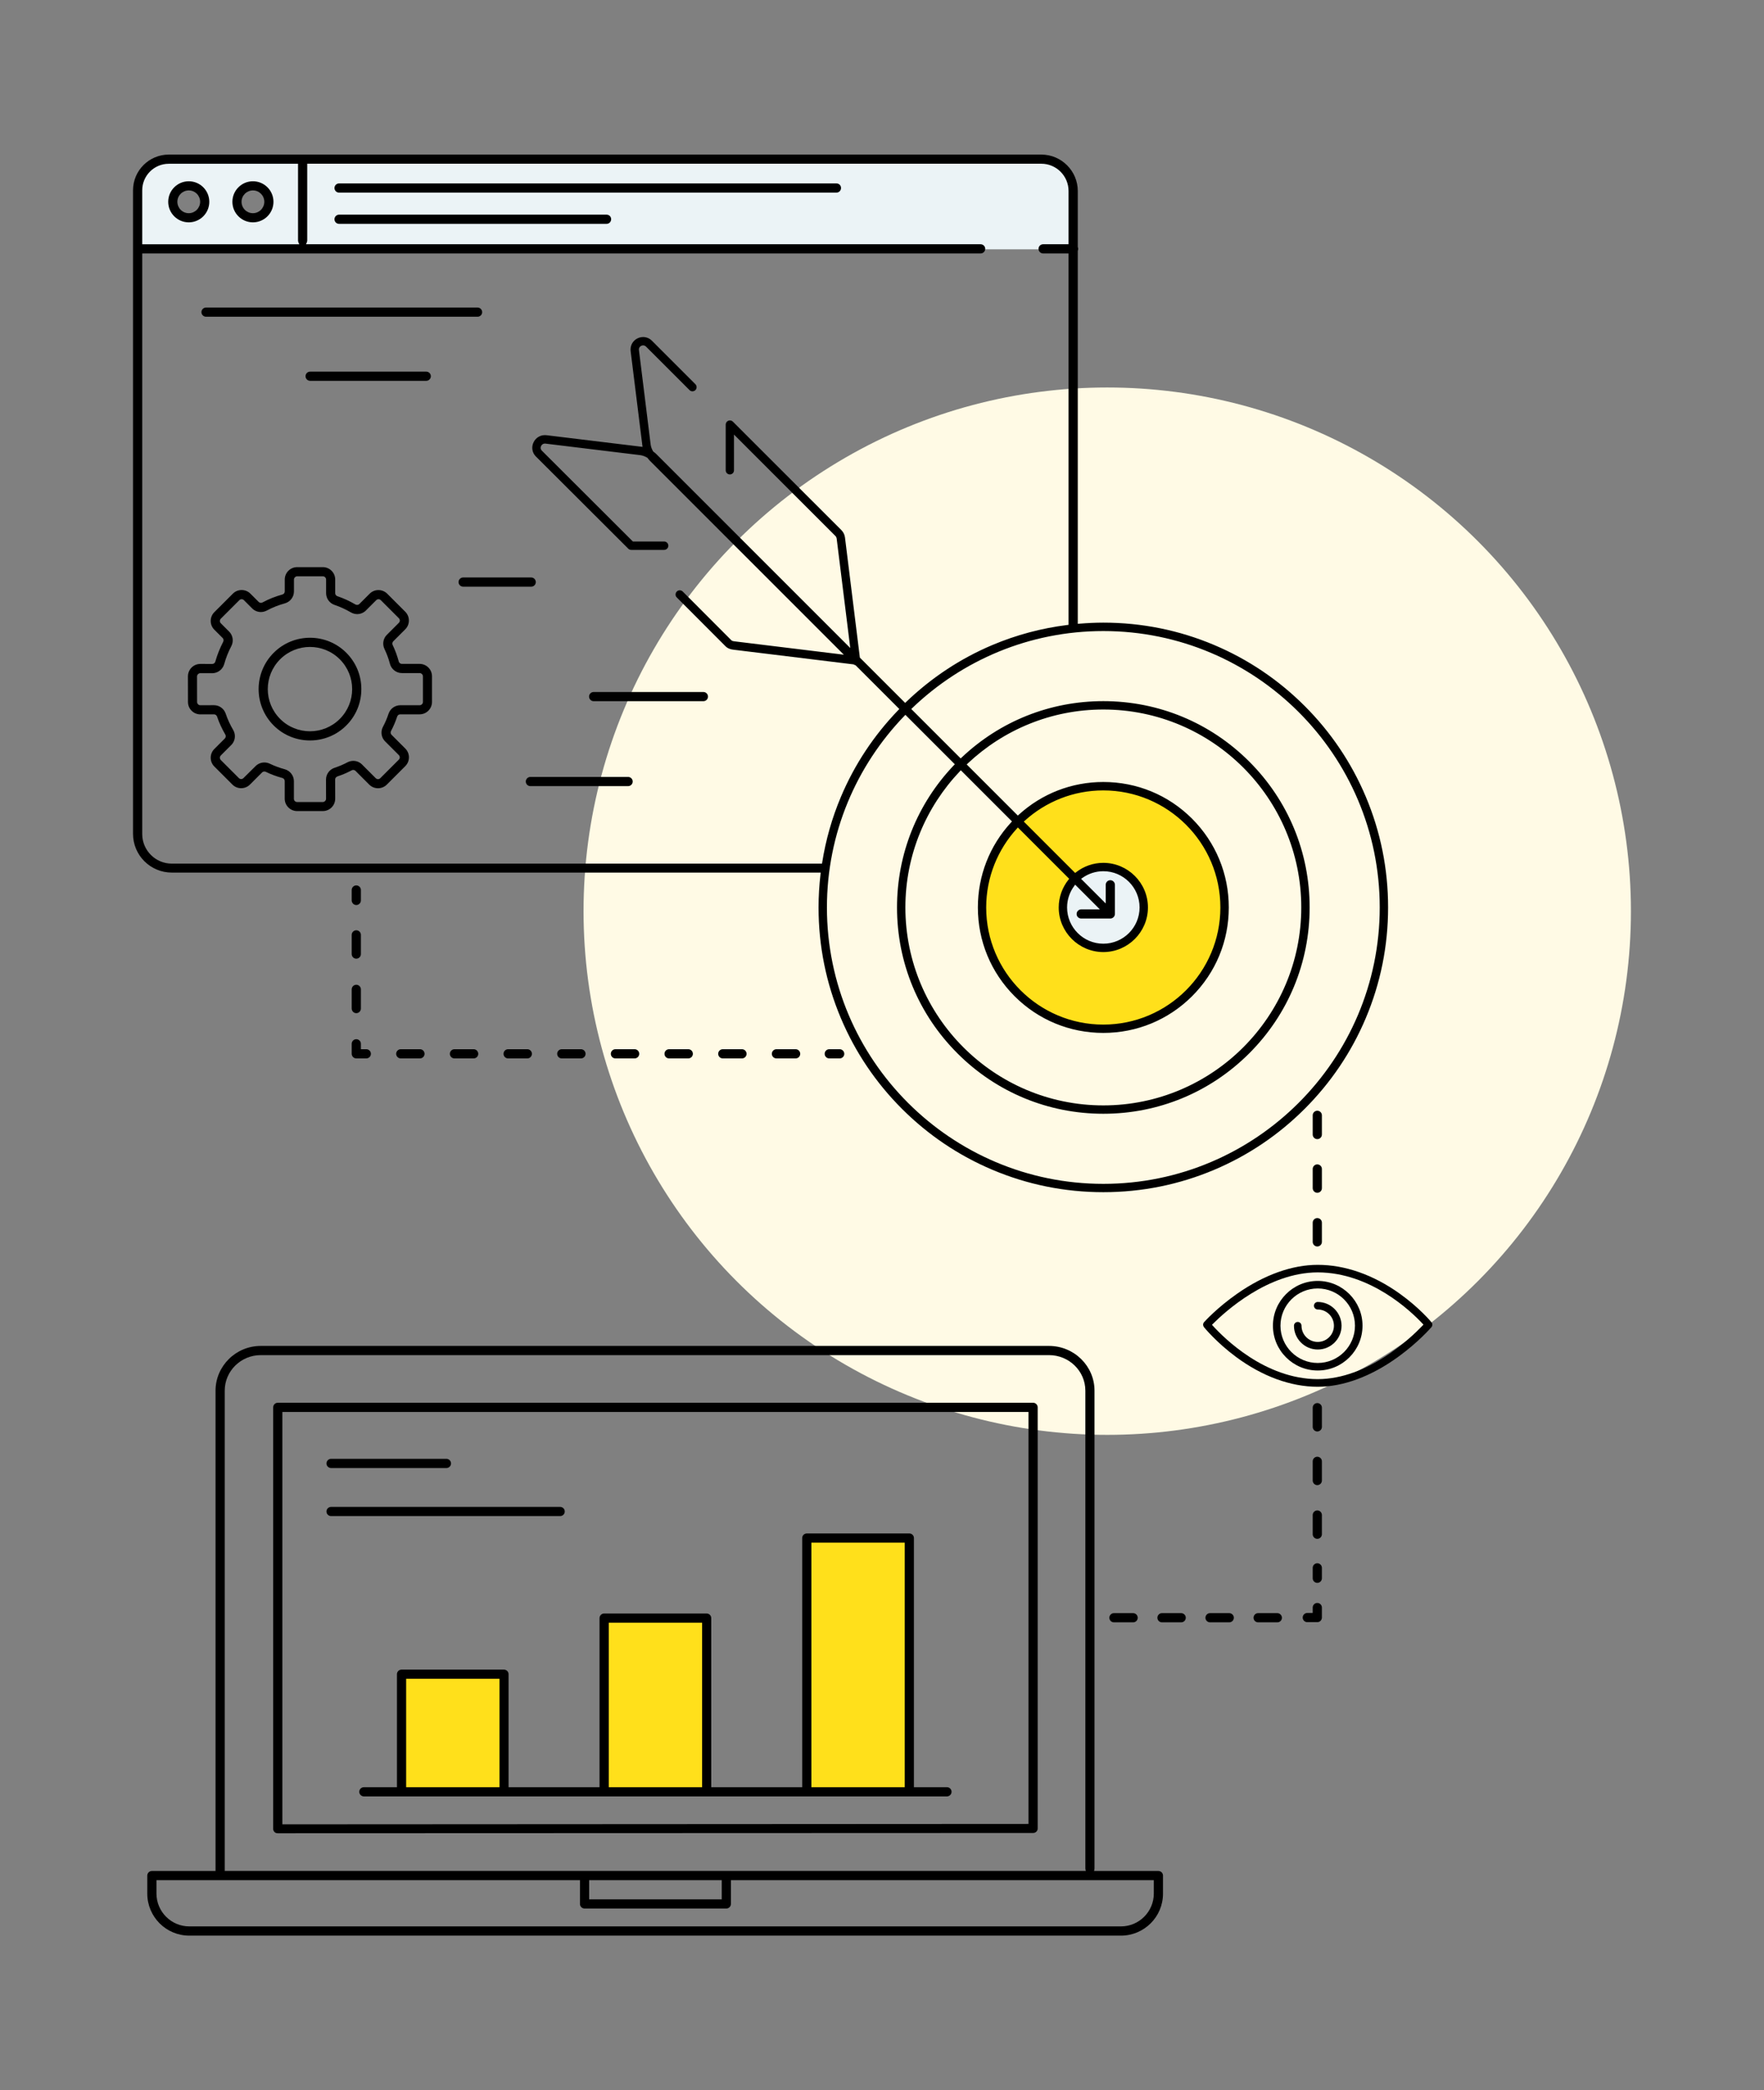 <?xml version="1.0" encoding="utf-8"?>
<!-- Generator: Adobe Illustrator 24.2.3, SVG Export Plug-In . SVG Version: 6.00 Build 0)  -->
<svg version="1.1" id="Vrstva_1" xmlns="http://www.w3.org/2000/svg" xmlns:xlink="http://www.w3.org/1999/xlink" x="0px" y="0px"
	 width="384px" height="455px" viewBox="0 0 384 455" style="enable-background:new 0 0 384 455;" xml:space="preserve">
<rect x="0" y="0" width="384" height="455" fill="#808080" stroke="none"/>
<style type="text/css">
	.st0{fill:#FFFAE5;}
	.st1{fill:#EBF3F6;}
	.st2{fill:#FFE01B;}
	.st3{fill:none;stroke:#FFFFFF;stroke-width:0;stroke-linecap:round;stroke-linejoin:round;}
</style>
<g>
	<circle class="st0" cx="241.03" cy="198.35" r="114"/>
	<g>
		<g>
			
				<ellipse transform="matrix(0.995 -0.104 0.104 0.995 -19.334 26.19)" class="st1" cx="240.18" cy="197.54" rx="8.8" ry="8.8"/>
		</g>
		<g>
			<rect x="87.41" y="364.45" class="st2" width="22.32" height="25.51"/>
		</g>
		<g>
			<rect x="131.52" y="352.25" class="st2" width="22.32" height="37.72"/>
		</g>
		<g>
			<rect x="175.63" y="334.81" class="st2" width="22.32" height="55.15"/>
		</g>
		<g>
			<path class="st2" d="M240.18,171.14c-14.59,0-26.4,11.81-26.4,26.4s11.81,26.4,26.4,26.4s26.4-11.81,26.4-26.4
				S254.77,171.14,240.18,171.14z M240.18,206.34c-4.86,0-8.8-3.94-8.8-8.8c0-4.86,3.94-8.8,8.8-8.8s8.8,3.94,8.8,8.8
				C248.98,202.4,245.04,206.34,240.18,206.34z"/>
		</g>
		<g>
			<path class="st1" d="M227.31,34.74H36.18c-3.48,0-6.3,2.73-6.3,6.22v13.31h203.65V40.95C233.52,37.47,230.79,34.74,227.31,34.74z
				 M41.09,47.41c-1.92,0-3.47-1.56-3.47-3.47s1.56-3.47,3.47-3.47c1.92,0,3.47,1.56,3.47,3.47S43,47.41,41.09,47.41z M55.06,47.41
				c-1.92,0-3.47-1.56-3.47-3.47s1.56-3.47,3.47-3.47c1.92,0,3.47,1.56,3.47,3.47S56.98,47.41,55.06,47.41z"/>
		</g>
		<g>
			<path d="M252.17,407.29h-14.01l0.08-0.37l0.02-0.21V302.73c0-2.68-1.11-5.12-2.9-6.88c-1.8-1.77-4.27-2.86-7.01-2.86H56.77
				c-2.72,0-5.18,1.09-6.96,2.86c-1.78,1.77-2.89,4.2-2.89,6.88v104.56H33.06c-0.55,0-1,0.45-1,1v3.92c0,2.52,1.03,4.81,2.68,6.47
				c1.66,1.66,3.94,2.68,6.47,2.68h202.81c2.52,0,4.81-1.03,6.47-2.68c1.66-1.66,2.68-3.94,2.68-6.47v-3.92
				C253.17,407.73,252.72,407.29,252.17,407.29z M48.92,302.73c0-4.27,3.52-7.74,7.85-7.74h171.59c2.18,0,4.16,0.87,5.59,2.27
				c1.43,1.4,2.32,3.34,2.32,5.48V406.7l0.02,0.21l0.08,0.37H48.92V302.73z M157.11,409.28v4.18h-28.86v-3.87v-0.31H157.11z
				 M251.17,412.2c0,3.94-3.21,7.15-7.15,7.15H41.21c-3.94,0-7.15-3.21-7.15-7.15v-2.92h92.19v5.18c0,0.55,0.45,1,1,1h30.86
				c0.55,0,1-0.45,1-1v-5.18h92.06V412.2z"/>
			<path d="M224.89,305.36H60.47c-0.55,0-1,0.45-1,1v91.77c0,0.26,0.1,0.48,0.29,0.68l0,0c0.18,0.18,0.42,0.26,0.71,0.26h0
				l164.42-0.06c0.56,0,1-0.42,1-0.97v-91.68C225.89,305.81,225.44,305.36,224.89,305.36z M223.89,396.73v0.31l-162.42,0.09v-89.77
				h162.42V396.73z"/>
			<path d="M206.15,389.05h-7.2v-54.24c0-0.55-0.45-1-1-1h-22.32c-0.55,0-1,0.45-1,1v54.24h-19.8v-36.81c0-0.55-0.45-1-1-1h-22.32
				c-0.55,0-1,0.45-1,1v36.81h-19.49h-0.31v-24.6c0-0.55-0.45-1-1-1H87.41c-0.55,0-1,0.45-1,1v24.6h-7.2c-0.55,0-1,0.45-1,1
				c0,0.55,0.45,1,1,1h126.93c0.55,0,1-0.45,1-1C207.14,389.5,206.7,389.05,206.15,389.05z M108.73,389.05H88.41v-23.29v-0.31h20.32
				V389.05z M152.84,389.05h-20.32v-35.5v-0.31h20.32V389.05z M196.95,389.05h-20.32v-52.93v-0.31h20.32V389.05z"/>
			<path d="M72.07,319.57h25.11c0.55,0,1-0.45,1-1c0-0.55-0.45-1-1-1H72.07c-0.55,0-1,0.45-1,1
				C71.07,319.12,71.51,319.56,72.07,319.57z"/>
			<path d="M72.07,330.03h49.87c0.55,0,1-0.45,1-1c0-0.55-0.45-1-1-1H72.07c-0.55,0-1,0.45-1,1
				C71.07,329.58,71.51,330.03,72.07,330.03z"/>
			<path d="M311.61,287.84c-0.09-0.12-2.63-3.17-6.94-6.25c-5.74-4.1-11.9-6.26-17.82-6.25c-5.56,0-11.61,2.15-17.49,6.25
				c-4.41,3.07-7.15,6.11-7.25,6.23c-0.14,0.16-0.21,0.35-0.21,0.55c0,0.18,0.06,0.36,0.18,0.52c0.1,0.12,2.66,3.29,6.98,6.49
				c5.76,4.26,11.92,6.5,17.79,6.5c5.56,0,11.62-2.24,17.5-6.5c4.41-3.19,7.14-6.35,7.25-6.47c0.13-0.15,0.2-0.35,0.2-0.54
				C311.8,288.18,311.74,287.99,311.61,287.84l0.24-0.2L311.61,287.84z M309.67,288.57c-2.55,2.66-11.9,11.64-22.82,11.65
				c-11.47-0.01-20.38-8.93-22.82-11.61l-0.2-0.22l0.21-0.21c2.58-2.58,11.91-11.18,22.81-11.2c11.55,0.01,20.39,8.56,22.82,11.16
				l0.2,0.21L309.67,288.57z"/>
			<path d="M293.74,281.7c-1.77-1.77-4.2-2.86-6.89-2.86c-2.69,0-5.13,1.09-6.89,2.86c-1.77,1.77-2.86,4.2-2.86,6.89
				c0,2.69,1.09,5.13,2.86,6.89c1.77,1.77,4.2,2.86,6.89,2.86c2.69,0,5.13-1.09,6.89-2.86c1.77-1.77,2.86-4.2,2.86-6.89
				C296.61,285.91,295.51,283.47,293.74,281.7z M286.85,296.7c-4.47,0-8.11-3.64-8.11-8.11c0-4.47,3.64-8.11,8.11-8.11
				c4.47,0,8.11,3.64,8.11,8.11C294.96,293.07,291.32,296.7,286.85,296.7z"/>
			<path d="M290.51,284.94c-0.94-0.94-2.23-1.52-3.66-1.52c-0.45,0-0.82,0.37-0.82,0.82c0,0.45,0.37,0.82,0.82,0.82
				c1.95,0,3.53,1.58,3.53,3.53c0,1.95-1.58,3.53-3.53,3.53c-1.95,0-3.53-1.59-3.53-3.53c0-0.46-0.37-0.82-0.82-0.82
				c-0.45,0-0.82,0.37-0.82,0.82c0,1.43,0.58,2.72,1.52,3.66c0.94,0.94,2.23,1.52,3.66,1.52c1.43,0,2.72-0.58,3.66-1.52
				c0.94-0.94,1.52-2.23,1.52-3.66C292.03,287.17,291.45,285.88,290.51,284.94z"/>
			<path d="M37.4,189.95h140.91h0.35l-0.04,0.34c-0.28,2.39-0.43,4.81-0.43,7.24c0,8.38,1.64,16.5,4.87,24.14
				c3.12,7.38,7.59,14.01,13.28,19.7c5.69,5.69,12.32,10.16,19.7,13.28c7.64,3.23,15.76,4.87,24.14,4.87
				c8.38,0,16.5-1.64,24.14-4.87c7.38-3.12,14.01-7.59,19.7-13.28c5.69-5.69,10.16-12.32,13.28-19.7
				c3.23-7.64,4.87-15.76,4.87-24.14c0-8.38-1.64-16.5-4.87-24.14c-3.12-7.38-7.59-14.01-13.28-19.7
				c-5.69-5.69-12.32-10.16-19.7-13.28c-7.64-3.23-15.76-4.87-24.14-4.87c-1.76,0-3.5,0.09-5.23,0.23l-0.33,0.03V54.58l0.02-0.05
				c0.04-0.11,0.07-0.23,0.07-0.35c0-0.12-0.02-0.24-0.07-0.35l-0.02-0.05V41.59c0-2.19-0.89-4.17-2.33-5.61
				c-1.44-1.44-3.42-2.33-5.61-2.33H36.74c-2.14,0-4.09,0.87-5.5,2.28c-1.41,1.41-2.28,3.35-2.28,5.5v140.09
				c0,2.33,0.95,4.44,2.47,5.96C32.97,189.01,35.08,189.95,37.4,189.95z M240.18,137.37c33.18,0,60.17,26.99,60.17,60.17
				c0,33.18-26.99,60.17-60.17,60.17c-33.18,0-60.17-26.99-60.17-60.17c0-16.18,6.43-30.88,16.86-41.7l0.22-0.23l10.76,10.76
				l-0.21,0.22c-7.98,8.38-12.37,19.32-12.37,30.95c0,12.01,4.67,23.28,13.15,31.76c8.48,8.48,19.76,13.15,31.76,13.15
				c12.01,0,23.28-4.67,31.76-13.15c8.48-8.48,13.15-19.76,13.15-31.76c0-12.01-4.67-23.28-13.15-31.76
				c-8.48-8.48-19.76-13.15-31.76-13.15c-11.58,0-22.47,4.35-30.83,12.26l-0.22,0.21l-10.76-10.76l0.23-0.22
				C209.4,143.76,224.06,137.37,240.18,137.37z M235.36,199.95h6.34c0.55,0,1-0.45,1-1v-6.34c0-0.55-0.45-1-1-1c-0.55,0-1,0.45-1,1
				v4.06l-5.36-5.36l0.3-0.21c1.28-0.91,2.85-1.45,4.54-1.45c4.35,0,7.89,3.54,7.89,7.89c0,4.35-3.54,7.89-7.89,7.89
				c-4.35,0-7.89-3.54-7.89-7.89c0-1.75,0.58-3.37,1.55-4.67l0.21-0.29l4.85,4.85l0.53,0.53h-4.06c-0.55,0-1,0.45-1,1
				C234.36,199.5,234.81,199.95,235.36,199.95z M232.59,191.5c-1.32,1.66-2.12,3.76-2.12,6.04c0,2.68,1.09,5.1,2.85,6.86
				c1.76,1.76,4.19,2.85,6.86,2.85c2.68,0,5.1-1.09,6.86-2.85c1.76-1.76,2.85-4.19,2.85-6.86c0-2.68-1.09-5.1-2.85-6.86
				c-1.76-1.76-4.19-2.85-6.86-2.85c-2.23,0-4.27,0.76-5.91,2.03l-0.22,0.17l-11.18-11.18l0.24-0.22
				c4.52-4.08,10.51-6.57,17.06-6.57c14.05,0,25.49,11.43,25.49,25.49c0,14.05-11.43,25.49-25.49,25.49
				c-14.05,0-25.49-11.43-25.49-25.49c0-6.61,2.54-12.65,6.68-17.18l0.22-0.24l10.97,10.97l0.2,0.2L232.59,191.5z M220.09,179.04
				c-4.66,5.05-7.22,11.58-7.22,18.5c0,7.3,2.84,14.16,7.99,19.32c5.16,5.16,12.01,7.99,19.32,7.99c7.3,0,14.16-2.84,19.32-7.99
				c5.16-5.16,7.99-12.01,7.99-19.32c0-7.3-2.84-14.16-7.99-19.32c-5.16-5.16-12.01-7.99-19.32-7.99c-6.88,0-13.35,2.52-18.39,7.11
				l-0.22,0.2l-11.13-11.13l0.23-0.22c7.72-7.27,18.1-11.74,29.51-11.74c23.76,0,43.09,19.33,43.09,43.09
				c0,23.76-19.33,43.09-43.09,43.09c-23.76,0-43.09-19.33-43.09-43.09c0-11.47,4.51-21.9,11.85-29.63l0.22-0.23l10.92,10.92
				l0.21,0.21L220.09,179.04z M30.96,41.43c0-3.19,2.59-5.78,5.78-5.78h28.14v16.7c0,0.14,0.03,0.28,0.08,0.4l0.19,0.43H30.96V41.43
				z M30.96,55.17h182.51c0.55,0,1-0.45,1-1c0-0.55-0.45-1-1-1H66.61l0.19-0.43c0.05-0.12,0.08-0.26,0.08-0.4v-16.7h159.79
				c3.28,0,5.94,2.66,5.94,5.94v11.59h-5.54c-0.55,0-1,0.45-1,1c0,0.55,0.45,1,1,1h5.54v80.85l-0.27,0.03
				c-5.61,0.7-11.07,2.15-16.31,4.36c-6.99,2.95-13.29,7.13-18.77,12.39l-0.22,0.21l-9.86-9.86L183.94,117
				c-0.07-0.6-0.35-1.16-0.77-1.59l-23.64-23.63c-0.17-0.17-0.4-0.26-0.64-0.26c-0.12,0-0.23,0.02-0.35,0.07
				c-0.34,0.14-0.56,0.47-0.56,0.83v9.96c0,0.5,0.4,0.9,0.9,0.9c0.5,0,0.9-0.4,0.9-0.9V94.6l22.09,22.09l0,0
				c0.14,0.14,0.23,0.33,0.26,0.53l0,0l2.96,23.84l-42.2-42.2c-0.2-0.2-0.41-0.37-0.65-0.54l-0.05-0.04l-0.03-0.05
				c-0.27-0.46-0.47-0.98-0.53-1.52l-2.54-20.5l-0.01-0.13c0-0.24,0.09-0.44,0.2-0.56c0.11-0.13,0.23-0.2,0.31-0.24l0,0l0,0
				c0,0,0,0,0,0c0.08-0.04,0.23-0.1,0.41-0.1c0.19,0,0.44,0.08,0.63,0.27l9.47,9.47c0.18,0.18,0.41,0.26,0.64,0.26
				c0.23,0,0.46-0.09,0.64-0.26c0.18-0.18,0.26-0.41,0.26-0.64c0-0.23-0.09-0.46-0.26-0.64l-9.47-9.47c-0.53-0.53-1.21-0.8-1.91-0.8
				c-0.4,0-0.81,0.09-1.21,0.28c-0.96,0.47-1.52,1.39-1.53,2.43c0,0.12,0.01,0.23,0.02,0.35l2.59,20.85l-20.9-2.54l0,0
				c-0.12-0.01-0.24-0.02-0.35-0.02c-1.05,0-1.99,0.58-2.47,1.56c-0.19,0.39-0.28,0.8-0.28,1.21c0,0.69,0.27,1.37,0.8,1.89
				l20.09,20.05c0.17,0.17,0.4,0.27,0.64,0.27h7.18c0.5,0,0.91-0.41,0.91-0.91c0-0.5-0.41-0.91-0.91-0.91h-6.81l-19.82-19.78l0,0
				c-0.18-0.18-0.26-0.41-0.26-0.6c0-0.18,0.05-0.31,0.1-0.41c0.03-0.07,0.1-0.19,0.24-0.31c0.13-0.12,0.34-0.22,0.6-0.22l0.13,0.01
				l0,0l20.55,2.5l0,0c0.57,0.07,1.1,0.27,1.58,0.56l0.05,0.03l0.04,0.05c0.16,0.22,0.33,0.42,0.51,0.61l42.2,42.2l-23.9-2.92
				c-0.22-0.03-0.38-0.09-0.48-0.14l-0.1-0.08l-10.59-10.61c-0.18-0.18-0.41-0.27-0.65-0.27c-0.23,0-0.47,0.09-0.64,0.27
				c-0.18,0.18-0.27,0.41-0.27,0.65c0,0.23,0.09,0.47,0.27,0.64l10.6,10.62c0.49,0.5,1.16,0.68,1.64,0.74l26.26,3.21l0.06,0.04
				c0.09,0.06,0.17,0.1,0.27,0.12l0.08,0.02l9.53,9.53l-0.21,0.22c-5.32,5.51-9.53,11.85-12.5,18.89c-1.95,4.61-3.3,9.39-4.08,14.29
				l-0.04,0.26H37.4c-3.55,0-6.44-2.89-6.44-6.44V55.17z"/>
			<path d="M44.25,40.77c-0.81-0.81-1.93-1.31-3.16-1.31c-1.23,0-2.35,0.5-3.16,1.31c-0.81,0.81-1.31,1.93-1.31,3.16
				c0,1.23,0.5,2.35,1.31,3.16c0.81,0.81,1.93,1.31,3.16,1.31c1.23,0,2.35-0.5,3.16-1.31c0.81-0.81,1.31-1.93,1.31-3.16
				C45.56,42.7,45.06,41.58,44.25,40.77z M41.09,46.41c-1.37,0-2.47-1.11-2.48-2.48c0-1.37,1.11-2.47,2.48-2.48
				c1.37,0,2.48,1.11,2.48,2.48C43.56,45.3,42.45,46.41,41.09,46.41z"/>
			<path d="M58.22,40.77c-0.81-0.81-1.93-1.31-3.16-1.31c-1.23,0-2.35,0.5-3.16,1.31c-0.81,0.81-1.31,1.93-1.31,3.16
				c0,1.23,0.5,2.35,1.31,3.16c0.81,0.81,1.93,1.31,3.16,1.31c1.23,0,2.35-0.5,3.16-1.31c0.81-0.81,1.31-1.93,1.31-3.16
				C59.53,42.7,59.03,41.58,58.22,40.77z M55.06,46.41c-1.37,0-2.48-1.11-2.48-2.48c0-1.37,1.11-2.47,2.48-2.48
				c1.37,0,2.47,1.11,2.48,2.48C57.53,45.3,56.42,46.41,55.06,46.41z"/>
			<path d="M182.09,39.93H73.81c-0.55,0-1,0.45-1,1c0,0.55,0.45,1,1,1h108.27c0.55,0,1-0.45,1-1
				C183.09,40.37,182.64,39.93,182.09,39.93z"/>
			<path d="M132.05,46.73H73.81c-0.55,0-1,0.45-1,1c0,0.55,0.45,1,1,1h58.23c0.55,0,1-0.45,1-1
				C133.05,47.17,132.6,46.73,132.05,46.73z"/>
			<path d="M77.56,197.01c0.55,0,1-0.45,1-1v-2.27c0-0.55-0.45-1-1-1c-0.55,0-1,0.45-1,1v2.27
				C76.57,196.56,77.01,197.01,77.56,197.01z"/>
			<path d="M77.56,208.69c0.55,0,1-0.45,1-1v-4.18c0-0.55-0.45-1-1-1c-0.55,0-1,0.45-1,1v4.18
				C76.57,208.25,77.01,208.69,77.56,208.69z"/>
			<path d="M77.56,220.55c0.55,0,1-0.45,1-1v-4.18c0-0.55-0.45-1-1-1c-0.55,0-1,0.45-1,1v4.18
				C76.57,220.1,77.01,220.55,77.56,220.55z"/>
			<path d="M77.56,230.4h2.18c0.55,0,1-0.45,1-1c0-0.55-0.45-1-1-1h-1.18v-0.31v-0.87c0-0.55-0.45-1-1-1c-0.55,0-1,0.45-1,1v2.18
				C76.57,229.95,77.01,230.4,77.56,230.4z"/>
			<path d="M103.11,228.4h-4.18c-0.55,0-1,0.45-1,1c0,0.55,0.45,1,1,1h4.18c0.55,0,1-0.45,1-1
				C104.1,228.85,103.66,228.4,103.11,228.4z"/>
			<path d="M91.42,228.4h-4.18c-0.55,0-1,0.45-1,1c0,0.55,0.45,1,1,1h4.18c0.55,0,1-0.45,1-1C92.42,228.85,91.98,228.4,91.42,228.4z
				"/>
			<path d="M173.2,228.4h-4.18c-0.55,0-1,0.45-1,1c0,0.55,0.45,1,1,1h4.18c0.55,0,1-0.45,1-1
				C174.19,228.85,173.75,228.4,173.2,228.4z"/>
			<path d="M161.52,228.4h-4.18c-0.55,0-1,0.45-1,1c0,0.55,0.45,1,1,1h4.18c0.55,0,1-0.45,1-1
				C162.51,228.85,162.07,228.4,161.52,228.4z"/>
			<path d="M114.79,228.4h-4.18c-0.55,0-1,0.45-1,1c0,0.55,0.45,1,1,1h4.18c0.55,0,1-0.45,1-1
				C115.79,228.85,115.34,228.4,114.79,228.4z"/>
			<path d="M126.47,228.4h-4.18c-0.55,0-1,0.45-1,1c0,0.55,0.45,1,1,1h4.18c0.55,0,1-0.45,1-1
				C127.47,228.85,127.02,228.4,126.47,228.4z"/>
			<path d="M149.83,228.4h-4.18c-0.55,0-1,0.45-1,1c0,0.55,0.45,1,1,1h4.18c0.55,0,1-0.45,1-1
				C150.83,228.85,150.39,228.4,149.83,228.4z"/>
			<path d="M138.15,228.4h-4.18c-0.55,0-1,0.45-1,1c0,0.55,0.45,1,1,1h4.18c0.55,0,1-0.45,1-1
				C139.15,228.85,138.7,228.4,138.15,228.4z"/>
			<path d="M182.79,228.4h-2.27c-0.55,0-1,0.45-1,1c0,0.55,0.45,1,1,1h2.27c0.55,0,1-0.45,1-1
				C183.78,228.85,183.34,228.4,182.79,228.4z"/>
			<path d="M278.06,351.16h-4.18c-0.55,0-1,0.45-1,1c0,0.55,0.45,1,1,1h4.18c0.55,0,1-0.45,1-1
				C279.05,351.61,278.61,351.17,278.06,351.16z"/>
			<path d="M267.59,351.16h-4.18c-0.55,0-1,0.45-1,1c0,0.55,0.45,1,1,1h4.18c0.55,0,1-0.45,1-1
				C268.59,351.61,268.15,351.17,267.59,351.16z"/>
			<path d="M257.13,351.16h-4.18c-0.55,0-1,0.45-1,1c0,0.55,0.45,1,1,1h4.18c0.55,0,1-0.45,1-1
				C258.13,351.61,257.68,351.17,257.13,351.16z"/>
			<path d="M246.67,351.16h-4.18c-0.55,0-1,0.45-1,1c0,0.55,0.45,1,1,1h4.18c0.55,0,1-0.45,1-1
				C247.67,351.61,247.22,351.17,246.67,351.16z"/>
			<path d="M286.76,348.94c-0.55,0-1,0.45-1,1v1.18h-0.31h-0.87c-0.55,0-1,0.45-1,1c0,0.55,0.45,1,1,1h2.18c0.55,0,1-0.45,1-1v-2.18
				C287.76,349.39,287.31,348.94,286.76,348.94z"/>
			<path d="M286.76,328.8c-0.55,0-1,0.45-1,1v4.18c0,0.55,0.45,1,1,1c0.55,0,1-0.45,1-1v-4.18
				C287.76,329.24,287.31,328.8,286.76,328.8z"/>
			<path d="M286.76,317.11c-0.55,0-1,0.45-1,1v4.18c0,0.55,0.45,1,1,1c0.55,0,1-0.45,1-1v-4.18
				C287.76,317.56,287.31,317.12,286.76,317.11z"/>
			<path d="M286.76,305.43c-0.55,0-1,0.45-1,1v4.18c0,0.55,0.45,1,1,1c0.55,0,1-0.45,1-1v-4.18
				C287.76,305.88,287.31,305.43,286.76,305.43z"/>
			<path d="M286.76,265.16c-0.55,0-1,0.45-1,1v4.18c0,0.55,0.45,1,1,1c0.55,0,1-0.45,1-1v-4.18
				C287.76,265.6,287.31,265.16,286.76,265.16z"/>
			<path d="M286.76,253.47c-0.55,0-1,0.45-1,1v4.18c0,0.55,0.45,1,1,1c0.55,0,1-0.45,1-1v-4.18
				C287.76,253.92,287.31,253.48,286.76,253.47z"/>
			<path d="M286.76,241.79c-0.55,0-1,0.45-1,1v4.18c0,0.55,0.45,1,1,1c0.55,0,1-0.45,1-1v-4.18
				C287.76,242.24,287.31,241.79,286.76,241.79z"/>
			<path d="M286.76,340.3c-0.55,0-1,0.45-1,1v2.27c0,0.55,0.45,1,1,1c0.55,0,1-0.45,1-1v-2.27
				C287.76,340.75,287.31,340.3,286.76,340.3z"/>
			<path d="M56.3,150.01c0,2.86,1.09,5.73,3.27,7.91h0c2.18,2.18,5.04,3.27,7.91,3.27c2.86,0,5.73-1.09,7.91-3.27
				c2.11-2.11,3.27-4.92,3.27-7.91c0-2.99-1.16-5.79-3.27-7.91c-2.18-2.18-5.04-3.27-7.9-3.27c-2.87,0-5.73,1.09-7.91,3.27
				C57.39,144.29,56.3,147.15,56.3,150.01z M60.98,143.52c1.79-1.79,4.14-2.69,6.49-2.69c2.35,0,4.71,0.89,6.5,2.69
				c1.79,1.79,2.69,4.14,2.69,6.49c0,2.35-0.9,4.7-2.69,6.49c-1.79,1.79-4.14,2.69-6.49,2.69c-2.35,0-4.71-0.89-6.5-2.69
				c-1.79-1.79-2.69-4.14-2.69-6.49C58.29,147.66,59.19,145.31,60.98,143.52l0.22,0.22L60.98,143.52z"/>
			<polygon points="43.11,146.74 43.11,146.74 43.11,146.74 			"/>
			<path d="M40.91,147.24L40.91,147.24l0.01,5.57c0,0.72,0.28,1.4,0.79,1.91c0.51,0.51,1.19,0.79,1.91,0.79h0l2.96-0.01h0
				c0.3,0,0.57,0.2,0.67,0.48c0,0,0,0,0,0l0,0c0,0,0,0,0,0c0.45,1.35,1.06,2.66,1.79,3.91l0,0c0.07,0.11,0.1,0.24,0.1,0.37
				c0,0.18-0.07,0.36-0.2,0.5l0,0l-2.28,2.28c-0.51,0.51-0.79,1.19-0.79,1.91c0,0.72,0.28,1.4,0.79,1.91l0,0l3.93,3.93
				c0.51,0.51,1.19,0.79,1.91,0.79c0.72,0,1.4-0.28,1.91-0.79l2.64-2.64c0.14-0.14,0.32-0.2,0.5-0.2c0.11,0,0.22,0.02,0.32,0.07l0,0
				l0,0c0,0,0,0,0,0l0,0c1.14,0.55,2.34,1,3.58,1.33l0,0c0.31,0.08,0.53,0.36,0.53,0.68l0,3.83c0,1.49,1.21,2.7,2.7,2.7l5.59,0h0
				c0.72,0,1.4-0.28,1.91-0.79c0.51-0.51,0.79-1.19,0.79-1.91v0l-0.01-4.17c0-0.31,0.2-0.57,0.49-0.67l0,0
				c1.08-0.36,2.13-0.81,3.11-1.33l0,0c0.11-0.06,0.22-0.08,0.34-0.08c0.18,0,0.36,0.07,0.5,0.21l0,0l0,0l2.98,2.98
				c0.51,0.51,1.19,0.79,1.91,0.79c0.72,0,1.4-0.28,1.91-0.79l4.03-4.03c0.53-0.53,0.79-1.22,0.79-1.91c0-0.69-0.26-1.38-0.79-1.91
				l-2.98-2.98c-0.13-0.13-0.21-0.31-0.21-0.5c0-0.12,0.03-0.23,0.08-0.34l0,0c0.53-0.99,0.98-2.05,1.34-3.14
				c0.09-0.29,0.36-0.49,0.67-0.49h0l4.21,0h0c0.72,0,1.4-0.28,1.91-0.79c0.51-0.51,0.79-1.19,0.79-1.91l0-5.58
				c0-0.72-0.28-1.4-0.79-1.91c-0.51-0.51-1.19-0.79-1.91-0.79h0l-3.86,0c-0.32,0-0.6-0.22-0.68-0.53c0,0,0,0,0,0l0,0v0
				c-0.33-1.24-0.78-2.45-1.32-3.58l0,0c-0.05-0.1-0.07-0.21-0.07-0.31c0-0.18,0.07-0.36,0.2-0.5l0,0l0,0l2.61-2.61
				c0.51-0.51,0.79-1.19,0.79-1.91c0-0.72-0.28-1.4-0.79-1.91l-3.93-3.93c-0.53-0.53-1.22-0.79-1.91-0.79
				c-0.69,0-1.38,0.26-1.91,0.79l-2.24,2.24c-0.14,0.14-0.32,0.2-0.5,0.2c-0.13,0-0.25-0.03-0.37-0.1l0,0
				c-1.24-0.73-2.56-1.34-3.91-1.79l0,0c-0.28-0.1-0.48-0.36-0.48-0.67v0v0v0l0-2.96v0c0-0.72-0.28-1.4-0.79-1.91l0,0
				c-0.51-0.51-1.19-0.79-1.91-0.79h0l-5.58,0c-0.72,0-1.4,0.28-1.91,0.79c-0.51,0.51-0.79,1.19-0.79,1.91v0l0,2.58
				c0,0.32-0.22,0.6-0.53,0.68l0.01,0l-0.01,0c-1.5,0.41-2.96,0.99-4.33,1.73l0.09-0.05l-0.09,0.05c-0.1,0.06-0.22,0.08-0.33,0.08
				c-0.18,0-0.36-0.07-0.5-0.21l0,0l0,0c0,0,0,0,0,0l-1.79-1.79c-0.53-0.53-1.22-0.79-1.91-0.79c-0.69,0-1.38,0.26-1.91,0.79
				l-4.03,4.03c-0.53,0.53-0.79,1.22-0.79,1.91c0,0.69,0.26,1.38,0.79,1.91l1.8,1.8c0.14,0.13,0.2,0.32,0.2,0.5
				c0,0.12-0.03,0.23-0.08,0.34l0,0l0,0c0,0,0,0,0,0c-0.72,1.39-1.29,2.83-1.7,4.28c-0.08,0.31-0.36,0.54-0.68,0.54h0l-2.58-0.01
				h-0.01c-0.72,0-1.4,0.28-1.91,0.79C41.19,145.84,40.91,146.52,40.91,147.24L40.91,147.24z M43.11,146.75L43.11,146.75
				L43.11,146.75c0.09-0.09,0.26-0.21,0.5-0.21h0l2.58,0.01c1.21,0,2.29-0.82,2.62-2c0.36-1.31,0.89-2.65,1.54-3.89
				c0.21-0.4,0.31-0.84,0.31-1.27c0-0.7-0.27-1.39-0.79-1.91l-1.8-1.8c-0.14-0.14-0.21-0.32-0.21-0.5c0-0.18,0.07-0.36,0.21-0.5
				l4.03-4.03c0.14-0.14,0.32-0.21,0.5-0.21c0.18,0,0.36,0.07,0.5,0.21l1.79,1.79c0.52,0.52,1.21,0.79,1.9,0.79
				c0.43,0,0.87-0.11,1.28-0.32c1.24-0.67,2.56-1.19,3.92-1.56h0c1.18-0.32,2-1.39,2-2.61v0l0-2.58v0v0v0c0-0.24,0.12-0.41,0.21-0.5
				l0,0l0,0c0.09-0.09,0.26-0.21,0.5-0.21h0l5.58,0c0.24,0,0.41,0.12,0.5,0.21c0.09,0.09,0.21,0.26,0.21,0.5l0,2.96v0
				c0,1.16,0.74,2.19,1.84,2.56h0c1.22,0.41,2.41,0.96,3.54,1.62l0,0c0.43,0.25,0.91,0.38,1.38,0.38c0.7,0,1.39-0.27,1.91-0.79
				l2.24-2.24c0.14-0.14,0.32-0.21,0.5-0.21c0.18,0,0.36,0.07,0.5,0.21l3.93,3.93c0.17,0.17,0.21,0.37,0.21,0.5
				c0,0.13-0.04,0.33-0.21,0.5l-2.61,2.61c-0.52,0.52-0.79,1.21-0.79,1.91c0,0.4,0.09,0.8,0.27,1.18c0.49,1.02,0.89,2.1,1.19,3.23
				c0.31,1.18,1.39,2.01,2.61,2.01h0l3.86,0c0.24,0,0.41,0.12,0.5,0.21c0.09,0.09,0.21,0.26,0.21,0.5l0,5.58
				c0,0.24-0.12,0.41-0.21,0.5c-0.09,0.09-0.26,0.21-0.5,0.21h0l-4.21,0h0c-1.17,0-2.2,0.75-2.57,1.86
				c-0.32,0.98-0.73,1.93-1.21,2.83c-0.22,0.41-0.32,0.85-0.32,1.28c0,0.7,0.27,1.38,0.79,1.9l2.98,2.98
				c0.17,0.17,0.21,0.37,0.21,0.5c0,0.13-0.04,0.33-0.21,0.5l-4.03,4.03c-0.17,0.17-0.37,0.21-0.5,0.21c-0.13,0-0.33-0.04-0.5-0.21
				l-2.98-2.98c-0.52-0.52-1.21-0.79-1.9-0.79c-0.43,0-0.87,0.11-1.28,0.32l0,0c-0.88,0.47-1.82,0.87-2.8,1.19h0
				c-1.11,0.37-1.86,1.4-1.86,2.57v0l0.01,4.17c0,0.24-0.12,0.41-0.21,0.5l0,0l0,0c-0.09,0.09-0.26,0.21-0.5,0.21h0l-5.59,0
				c-0.39,0-0.7-0.31-0.7-0.7l0-3.83c0-1.22-0.83-2.29-2.01-2.61c-1.12-0.3-2.2-0.7-3.23-1.2l0,0c-0.38-0.18-0.78-0.27-1.19-0.27
				c-0.7,0-1.39,0.27-1.91,0.79L53,169.38c-0.17,0.17-0.37,0.21-0.5,0.21c-0.13,0-0.33-0.04-0.5-0.21l-3.93-3.93
				c-0.17-0.17-0.21-0.37-0.21-0.5c0-0.13,0.04-0.33,0.21-0.5l0,0l2.27-2.27c0.52-0.52,0.79-1.21,0.79-1.91
				c0-0.47-0.12-0.95-0.38-1.38c-0.66-1.13-1.21-2.32-1.62-3.54c-0.37-1.1-1.4-1.84-2.56-1.84h0l-2.96,0.01h0
				c-0.24,0-0.41-0.11-0.5-0.21c0,0,0,0,0,0l0,0c0,0,0,0,0,0c-0.09-0.09-0.21-0.26-0.21-0.5l-0.01-5.57
				C42.9,147.01,43.02,146.83,43.11,146.75C43.11,146.74,43.11,146.74,43.11,146.75z"/>
			<line class="st3" x1="63.98" y1="126.16" x2="63.98" y2="126.16"/>
			<line class="st3" x1="72.97" y1="129.12" x2="72.97" y2="129.12"/>
			<line class="st3" x1="77.39" y1="167.81" x2="77.39" y2="167.81"/>
			<line class="st3" x1="43.11" y1="146.74" x2="43.11" y2="146.74"/>
			<line class="st3" x1="85.61" y1="139.6" x2="85.61" y2="139.6"/>
			<line class="st3" x1="40.29" y1="147.25" x2="40.29" y2="147.25"/>
			<path d="M44.85,68.95h59.11c0.55,0,1-0.45,1-1c0-0.55-0.45-1-1-1H44.85c-0.55,0-1,0.45-1,1C43.85,68.5,44.3,68.95,44.85,68.95z"
				/>
			<path d="M92.79,80.9H67.51c-0.55,0-1,0.45-1,1c0,0.55,0.45,1,1,1h25.28c0.55,0,1-0.45,1-1C93.79,81.35,93.35,80.9,92.79,80.9z"/>
			<path d="M136.73,169.13h-21.27c-0.55,0-1,0.45-1,1c0,0.55,0.45,1,1,1h21.27c0.55,0,1-0.45,1-1
				C137.73,169.57,137.28,169.13,136.73,169.13z"/>
			<path d="M129.23,152.64h23.89c0.55,0,1-0.45,1-1c0-0.55-0.45-1-1-1h-23.89c-0.55,0-1,0.45-1,1
				C128.24,152.19,128.68,152.64,129.23,152.64z"/>
			<path d="M115.64,125.71h-14.82c-0.55,0-1,0.45-1,1c0,0.55,0.45,1,1,1h14.82c0.55,0,1-0.45,1-1
				C116.63,126.16,116.19,125.71,115.64,125.71z"/>
		</g>
	</g>
</g>
</svg>
